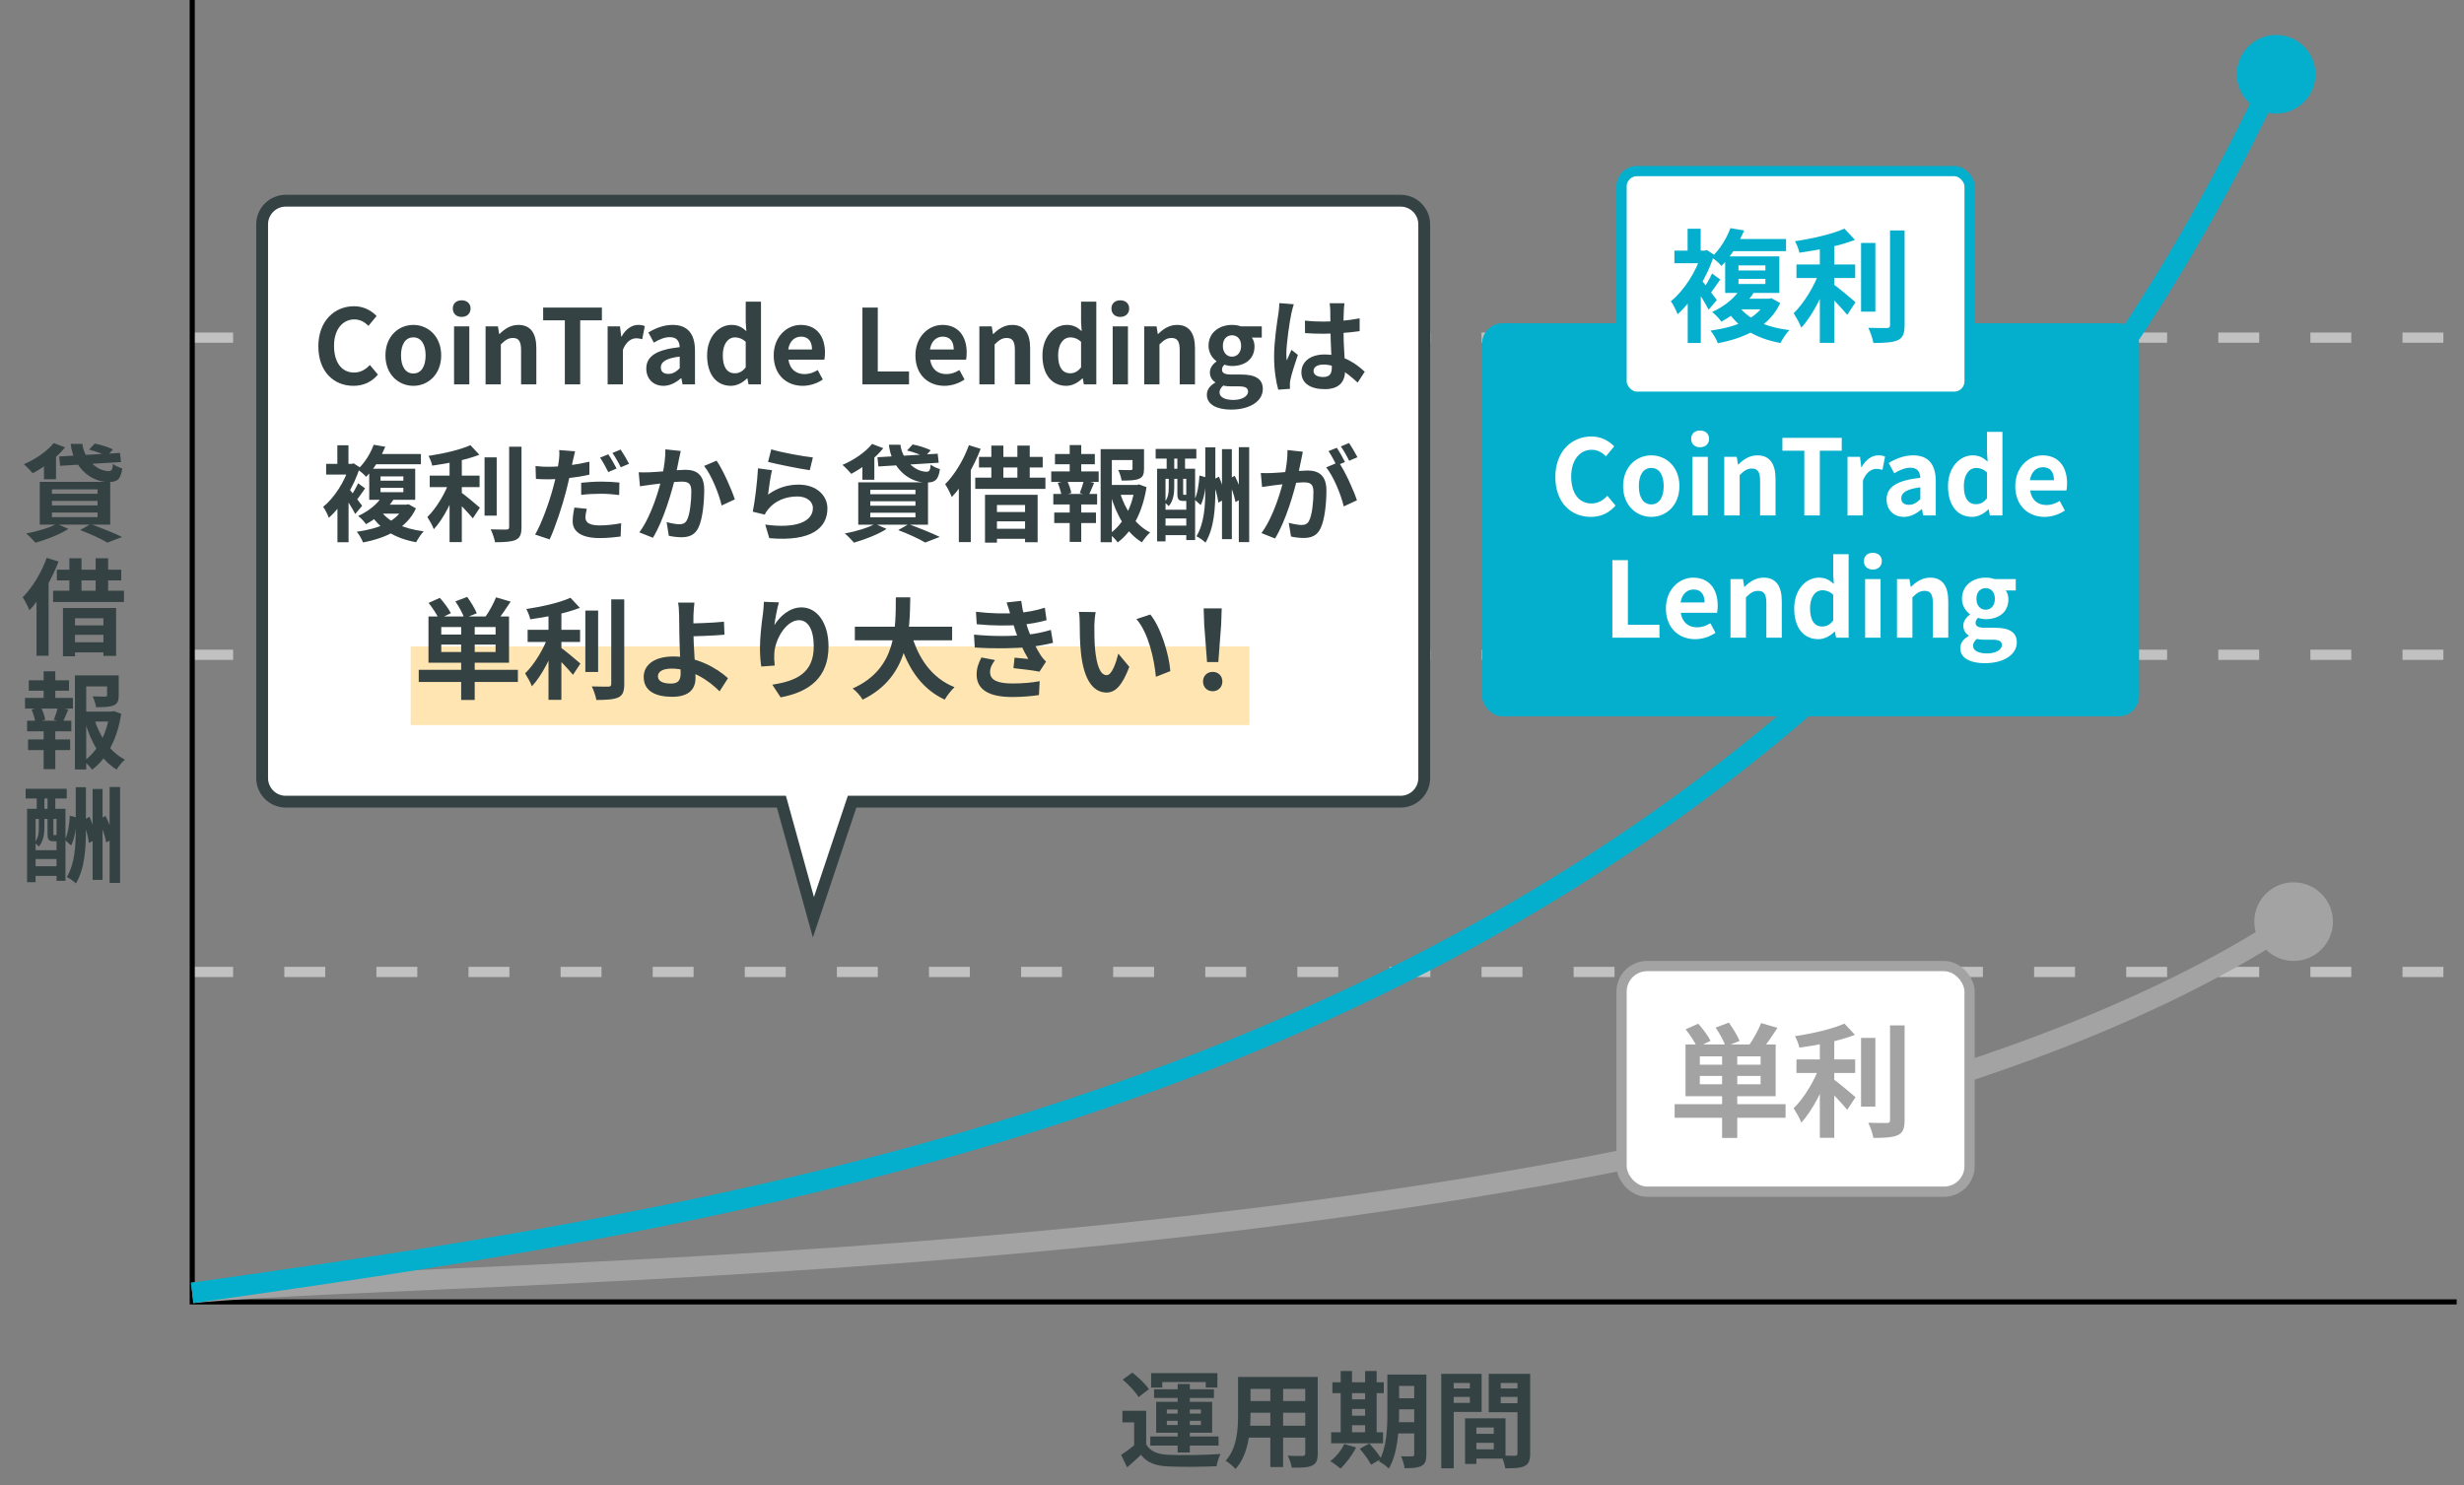 <svg width="282" height="170" viewBox="0 0 282 170" fill="none" xmlns="http://www.w3.org/2000/svg">
<rect x="0" y="0" width="282" height="170" fill="#808080" stroke="none"/>
<line x1="22" y1="111.258" x2="281.328" y2="111.258" stroke="#C1C1C1" stroke-width="1.171" stroke-dasharray="4.68 5.86"/>
<line x1="22" y1="74.954" x2="281.328" y2="74.954" stroke="#C1C1C1" stroke-width="1.171" stroke-dasharray="4.68 5.86"/>
<line x1="22" y1="38.649" x2="281.328" y2="38.649" stroke="#C1C1C1" stroke-width="1.171" stroke-dasharray="4.68 5.86"/>
<path d="M22 0V149.029H281.161" stroke="black" stroke-width="0.586"/>
<path d="M22 148C53.426 144.895 201.56 146.414 263 105" stroke="#A3A3A3" stroke-width="2.342"/>
<path d="M22 148C99.017 137.113 210.421 120.342 262 5" stroke="#04AFCD" stroke-width="2.342"/>
<circle cx="260.5" cy="8.5" r="4.5" fill="#04AFCD"/>
<circle cx="262.5" cy="105.5" r="4.5" fill="#A3A3A3"/>
<rect x="169.617" y="37" width="75.2" height="45" rx="2.342" fill="#04AFCD"/>
<rect x="185.586" y="19.586" width="39.829" height="25.829" rx="1.757" fill="white" stroke="#04AFCD" stroke-width="1.171"/>
<path d="M198.924 34.192H202.634V35.41H198.056L198.924 34.192ZM202.116 34.192H202.452L202.746 34.136L203.74 34.696C202.508 37.384 199.736 38.7 196.6 39.288C196.46 38.882 196.054 38.168 195.76 37.846C198.728 37.44 201.206 36.446 202.116 34.43V34.192ZM198.924 34.934C199.96 36.488 202.074 37.454 204.79 37.79C204.44 38.14 203.992 38.826 203.768 39.26C200.898 38.742 198.812 37.454 197.552 35.354L198.924 34.934ZM198.966 31.924V32.512H202.046V31.924H198.966ZM198.966 30.384V30.958H202.046V30.384H198.966ZM197.44 29.348H203.642V33.534H197.44V29.348ZM197.916 27.36H204.412V28.746H197.916V27.36ZM198.042 26.114L199.61 26.38C199.008 27.78 198.238 29.222 197.02 30.44C196.754 30.118 196.222 29.656 195.858 29.46C196.922 28.48 197.65 27.178 198.042 26.114ZM199.162 33.114L200.772 33.422C199.918 34.738 198.742 35.886 197.006 36.824C196.782 36.474 196.278 35.956 195.942 35.718C197.51 35.004 198.574 34.024 199.162 33.114ZM193.156 33.492L194.654 31.7V39.26H193.156V33.492ZM191.63 28.69H195.354V30.132H191.63V28.69ZM193.142 26.184H194.64V29.474H193.142V26.184ZM194.472 31.756C194.85 32.176 196.194 33.926 196.488 34.346L195.55 35.452C195.158 34.64 194.15 33.1 193.674 32.428L194.472 31.756ZM194.766 28.69H195.074L195.34 28.62L196.18 29.166C195.34 31.854 193.646 34.514 191.994 35.97C191.854 35.564 191.462 34.78 191.224 34.486C192.708 33.31 194.164 31.042 194.766 28.984V28.69ZM195.942 31.308L196.88 31.994C196.46 32.596 196.026 33.24 195.676 33.674L194.934 33.086C195.256 32.624 195.704 31.84 195.942 31.308ZM205.602 30.272H212.322V31.826H205.602V30.272ZM212.994 27.808H214.632V35.676H212.994V27.808ZM208.276 27.5H209.928V39.246H208.276V27.5ZM216.312 26.38H217.978V37.202C217.978 38.196 217.782 38.658 217.208 38.938C216.62 39.204 215.696 39.26 214.408 39.26C214.324 38.77 214.058 38 213.82 37.524C214.744 37.552 215.64 37.552 215.934 37.552C216.2 37.552 216.312 37.468 216.312 37.202V26.38ZM211.09 26.17L212.294 27.458C210.516 28.158 208.052 28.634 205.938 28.928C205.868 28.55 205.63 27.962 205.434 27.612C207.478 27.304 209.732 26.786 211.09 26.17ZM208.262 31.014L209.396 31.504C208.696 33.604 207.464 36.11 206.148 37.51C205.98 37.006 205.56 36.306 205.28 35.858C206.484 34.696 207.702 32.652 208.262 31.014ZM209.676 32.428C210.222 32.778 211.958 34.234 212.364 34.598L211.412 36.04C210.796 35.284 209.494 33.926 208.808 33.296L209.676 32.428Z" fill="#04AFCD"/>
<path d="M182.063 59.168C179.819 59.168 178.007 57.56 178.007 54.596C178.007 51.668 179.879 49.964 182.135 49.964C183.263 49.964 184.163 50.492 184.739 51.092L183.803 52.232C183.347 51.788 182.843 51.488 182.159 51.488C180.827 51.488 179.819 52.64 179.819 54.536C179.819 56.48 180.719 57.632 182.135 57.632C182.891 57.632 183.491 57.272 183.959 56.756L184.895 57.872C184.163 58.724 183.215 59.168 182.063 59.168ZM188.99 59.168C187.298 59.168 185.762 57.872 185.762 55.652C185.762 53.42 187.298 52.124 188.99 52.124C190.67 52.124 192.206 53.42 192.206 55.652C192.206 57.872 190.67 59.168 188.99 59.168ZM188.99 57.74C189.902 57.74 190.406 56.912 190.406 55.652C190.406 54.38 189.902 53.564 188.99 53.564C188.066 53.564 187.562 54.38 187.562 55.652C187.562 56.912 188.066 57.74 188.99 57.74ZM193.693 59V52.292H195.457V59H193.693ZM194.569 51.2C193.957 51.2 193.549 50.816 193.549 50.228C193.549 49.652 193.957 49.28 194.569 49.28C195.181 49.28 195.601 49.652 195.601 50.228C195.601 50.816 195.181 51.2 194.569 51.2ZM197.338 59V52.292H198.766L198.91 53.18H198.946C199.522 52.604 200.218 52.124 201.13 52.124C202.57 52.124 203.206 53.132 203.206 54.812V59H201.442V55.04C201.442 53.984 201.142 53.636 200.494 53.636C199.942 53.636 199.594 53.9 199.102 54.38V59H197.338ZM206.5 59V51.596H203.992V50.12H210.784V51.596H208.276V59H206.5ZM211.447 59V52.292H212.875L213.019 53.48H213.055C213.535 52.592 214.267 52.124 214.963 52.124C215.323 52.124 215.539 52.172 215.743 52.268L215.443 53.78C215.203 53.72 215.023 53.672 214.735 53.672C214.219 53.672 213.583 54.032 213.211 55.004V59H211.447ZM217.896 59.168C216.696 59.168 215.916 58.328 215.916 57.176C215.916 55.748 217.08 54.992 219.78 54.692C219.744 54.032 219.468 53.54 218.64 53.54C218.016 53.54 217.404 53.804 216.792 54.176L216.156 53C216.948 52.52 217.896 52.124 218.964 52.124C220.668 52.124 221.544 53.132 221.544 55.088V59H220.104L219.972 58.292H219.924C219.336 58.796 218.664 59.168 217.896 59.168ZM218.472 57.788C218.976 57.788 219.348 57.56 219.78 57.14V55.784C218.136 55.988 217.596 56.432 217.596 57.044C217.596 57.56 217.956 57.788 218.472 57.788ZM225.706 59.168C224.026 59.168 222.946 57.86 222.946 55.652C222.946 53.456 224.326 52.124 225.766 52.124C226.522 52.124 226.99 52.4 227.482 52.844L227.41 51.788V49.436H229.174V59H227.734L227.602 58.304H227.566C227.074 58.796 226.402 59.168 225.706 59.168ZM226.15 57.716C226.63 57.716 227.026 57.524 227.41 57.032V54.08C227.014 53.708 226.582 53.564 226.162 53.564C225.406 53.564 224.758 54.284 224.758 55.628C224.758 57.032 225.274 57.716 226.15 57.716ZM233.992 59.168C232.108 59.168 230.644 57.872 230.644 55.652C230.644 53.468 232.18 52.124 233.764 52.124C235.624 52.124 236.572 53.468 236.572 55.328C236.572 55.664 236.536 55.976 236.5 56.144H232.348C232.504 57.248 233.224 57.812 234.22 57.812C234.76 57.812 235.24 57.644 235.732 57.344L236.32 58.436C235.66 58.892 234.82 59.168 233.992 59.168ZM232.324 54.968H235.072C235.072 54.056 234.664 53.48 233.8 53.48C233.092 53.48 232.468 53.984 232.324 54.968ZM184.533 73V64.12H186.309V71.512H189.921V73H184.533ZM194.008 73.168C192.124 73.168 190.66 71.872 190.66 69.652C190.66 67.468 192.196 66.124 193.78 66.124C195.64 66.124 196.588 67.468 196.588 69.328C196.588 69.664 196.552 69.976 196.516 70.144H192.364C192.52 71.248 193.24 71.812 194.236 71.812C194.776 71.812 195.256 71.644 195.748 71.344L196.336 72.436C195.676 72.892 194.836 73.168 194.008 73.168ZM192.34 68.968H195.088C195.088 68.056 194.68 67.48 193.816 67.48C193.108 67.48 192.484 67.984 192.34 68.968ZM198.053 73V66.292H199.481L199.625 67.18H199.661C200.237 66.604 200.933 66.124 201.845 66.124C203.285 66.124 203.921 67.132 203.921 68.812V73H202.157V69.04C202.157 67.984 201.857 67.636 201.209 67.636C200.657 67.636 200.309 67.9 199.817 68.38V73H198.053ZM208.104 73.168C206.424 73.168 205.344 71.86 205.344 69.652C205.344 67.456 206.724 66.124 208.164 66.124C208.92 66.124 209.388 66.4 209.88 66.844L209.808 65.788V63.436H211.572V73H210.132L210 72.304H209.964C209.472 72.796 208.8 73.168 208.104 73.168ZM208.548 71.716C209.028 71.716 209.424 71.524 209.808 71.032V68.08C209.412 67.708 208.98 67.564 208.56 67.564C207.804 67.564 207.156 68.284 207.156 69.628C207.156 71.032 207.672 71.716 208.548 71.716ZM213.463 73V66.292H215.227V73H213.463ZM214.339 65.2C213.727 65.2 213.319 64.816 213.319 64.228C213.319 63.652 213.727 63.28 214.339 63.28C214.951 63.28 215.371 63.652 215.371 64.228C215.371 64.816 214.951 65.2 214.339 65.2ZM217.107 73V66.292H218.535L218.679 67.18H218.715C219.291 66.604 219.987 66.124 220.899 66.124C222.339 66.124 222.975 67.132 222.975 68.812V73H221.211V69.04C221.211 67.984 220.911 67.636 220.263 67.636C219.711 67.636 219.363 67.9 218.871 68.38V73H217.107ZM227.147 75.916C225.575 75.916 224.351 75.376 224.351 74.2C224.351 73.636 224.687 73.144 225.311 72.808V72.748C224.963 72.52 224.699 72.16 224.699 71.608C224.699 71.104 225.035 70.648 225.455 70.36V70.312C224.987 69.976 224.543 69.34 224.543 68.548C224.543 66.964 225.839 66.124 227.255 66.124C227.639 66.124 227.999 66.184 228.275 66.292H230.699V67.588H229.547C229.727 67.816 229.859 68.188 229.859 68.596C229.859 70.12 228.707 70.876 227.255 70.876C226.991 70.876 226.691 70.828 226.391 70.72C226.211 70.888 226.103 71.032 226.103 71.308C226.103 71.656 226.379 71.86 227.159 71.86H228.311C229.931 71.86 230.819 72.352 230.819 73.54C230.819 74.896 229.391 75.916 227.147 75.916ZM227.255 69.796C227.843 69.796 228.311 69.34 228.311 68.548C228.311 67.756 227.855 67.324 227.255 67.324C226.667 67.324 226.199 67.756 226.199 68.548C226.199 69.34 226.667 69.796 227.255 69.796ZM227.423 74.8C228.431 74.8 229.115 74.356 229.115 73.84C229.115 73.36 228.719 73.228 227.999 73.228H227.183C226.775 73.228 226.499 73.204 226.259 73.132C225.947 73.384 225.815 73.648 225.815 73.924C225.815 74.488 226.439 74.8 227.423 74.8Z" fill="white"/>
<path fill-rule="evenodd" clip-rule="evenodd" d="M32.706 22.975C31.212 22.975 30 24.186 30 25.681V89.063C30 90.558 31.212 91.769 32.706 91.769H89.431L93.094 105.003L97.52 91.769H160.294C161.788 91.769 163 90.558 163 89.063V25.681C163 24.186 161.788 22.975 160.294 22.975H32.706Z" fill="white"/>
<path d="M89.431 91.769L90.084 91.589L89.946 91.093H89.431V91.769ZM93.094 105.003L92.442 105.184L93.033 107.319L93.736 105.218L93.094 105.003ZM97.52 91.769V91.093H97.032L96.878 91.555L97.52 91.769ZM30.677 25.681C30.677 24.56 31.585 23.651 32.706 23.651V22.298C30.838 22.298 29.323 23.812 29.323 25.681H30.677ZM30.677 89.063V25.681H29.323V89.063H30.677ZM32.706 91.093C31.585 91.093 30.677 90.184 30.677 89.063H29.323C29.323 90.931 30.838 92.445 32.706 92.445V91.093ZM89.431 91.093H32.706V92.445H89.431V91.093ZM93.746 104.823L90.084 91.589L88.779 91.95L92.442 105.184L93.746 104.823ZM96.878 91.555L92.452 104.789L93.736 105.218L98.161 91.984L96.878 91.555ZM160.294 91.093H97.52V92.445H160.294V91.093ZM162.323 89.063C162.323 90.184 161.415 91.093 160.294 91.093V92.445C162.162 92.445 163.677 90.931 163.677 89.063H162.323ZM162.323 25.681V89.063H163.677V25.681H162.323ZM160.294 23.651C161.415 23.651 162.323 24.56 162.323 25.681H163.677C163.677 23.812 162.162 22.298 160.294 22.298V23.651ZM32.706 23.651H160.294V22.298H32.706V23.651Z" fill="#344244"/>
<rect x="47" y="74" width="96" height="9" fill="#FFE5B2"/>
<path d="M40.451 44.166C38.229 44.166 36.435 42.574 36.435 39.64C36.435 36.741 38.289 35.054 40.522 35.054C41.639 35.054 42.53 35.577 43.1 36.171L42.173 37.299C41.722 36.86 41.223 36.563 40.546 36.563C39.227 36.563 38.229 37.703 38.229 39.581C38.229 41.505 39.12 42.646 40.522 42.646C41.271 42.646 41.865 42.289 42.328 41.778L43.255 42.883C42.53 43.727 41.591 44.166 40.451 44.166ZM47.309 44.166C45.634 44.166 44.113 42.883 44.113 40.685C44.113 38.476 45.634 37.193 47.309 37.193C48.972 37.193 50.493 38.476 50.493 40.685C50.493 42.883 48.972 44.166 47.309 44.166ZM47.309 42.753C48.212 42.753 48.711 41.933 48.711 40.685C48.711 39.426 48.212 38.618 47.309 38.618C46.394 38.618 45.895 39.426 45.895 40.685C45.895 41.933 46.394 42.753 47.309 42.753ZM51.966 44V37.359H53.712V44H51.966ZM52.833 36.278C52.227 36.278 51.823 35.898 51.823 35.315C51.823 34.745 52.227 34.377 52.833 34.377C53.439 34.377 53.855 34.745 53.855 35.315C53.855 35.898 53.439 36.278 52.833 36.278ZM55.574 44V37.359H56.988L57.13 38.238H57.166C57.736 37.668 58.425 37.193 59.328 37.193C60.754 37.193 61.383 38.19 61.383 39.854V44H59.637V40.079C59.637 39.034 59.34 38.689 58.699 38.689C58.152 38.689 57.807 38.951 57.32 39.426V44H55.574ZM64.645 44V36.67H62.162V35.208H68.886V36.67H66.403V44H64.645ZM69.543 44V37.359H70.957L71.099 38.535H71.135C71.61 37.656 72.335 37.193 73.024 37.193C73.38 37.193 73.594 37.24 73.796 37.335L73.499 38.832C73.261 38.773 73.083 38.725 72.798 38.725C72.287 38.725 71.657 39.081 71.289 40.044V44H69.543ZM75.927 44.166C74.739 44.166 73.967 43.335 73.967 42.194C73.967 40.78 75.119 40.032 77.793 39.735C77.757 39.081 77.484 38.594 76.664 38.594C76.046 38.594 75.44 38.856 74.834 39.224L74.205 38.06C74.989 37.584 75.927 37.193 76.985 37.193C78.672 37.193 79.539 38.19 79.539 40.127V44H78.113L77.983 43.299H77.935C77.353 43.798 76.688 44.166 75.927 44.166ZM76.498 42.8C76.996 42.8 77.365 42.574 77.793 42.158V40.816C76.165 41.018 75.63 41.458 75.63 42.063C75.63 42.574 75.987 42.8 76.498 42.8ZM83.659 44.166C81.996 44.166 80.927 42.871 80.927 40.685C80.927 38.511 82.293 37.193 83.719 37.193C84.467 37.193 84.93 37.466 85.418 37.905L85.346 36.86V34.531H87.093V44H85.667L85.536 43.311H85.501C85.014 43.798 84.348 44.166 83.659 44.166ZM84.099 42.729C84.574 42.729 84.966 42.539 85.346 42.052V39.129C84.954 38.761 84.527 38.618 84.111 38.618C83.362 38.618 82.721 39.331 82.721 40.662C82.721 42.052 83.232 42.729 84.099 42.729ZM91.863 44.166C89.998 44.166 88.549 42.883 88.549 40.685C88.549 38.523 90.07 37.193 91.638 37.193C93.479 37.193 94.418 38.523 94.418 40.365C94.418 40.697 94.382 41.006 94.347 41.172H90.236C90.39 42.266 91.103 42.824 92.089 42.824C92.624 42.824 93.099 42.657 93.586 42.361L94.168 43.442C93.515 43.893 92.683 44.166 91.863 44.166ZM90.212 40.008H92.933C92.933 39.105 92.529 38.535 91.673 38.535C90.972 38.535 90.355 39.034 90.212 40.008ZM98.702 44V35.208H100.46V42.527H104.036V44H98.702ZM108.083 44.166C106.218 44.166 104.768 42.883 104.768 40.685C104.768 38.523 106.289 37.193 107.857 37.193C109.699 37.193 110.637 38.523 110.637 40.365C110.637 40.697 110.602 41.006 110.566 41.172H106.455C106.61 42.266 107.323 42.824 108.309 42.824C108.843 42.824 109.319 42.657 109.806 42.361L110.388 43.442C109.734 43.893 108.903 44.166 108.083 44.166ZM106.432 40.008H109.152C109.152 39.105 108.748 38.535 107.893 38.535C107.192 38.535 106.574 39.034 106.432 40.008ZM112.087 44V37.359H113.501L113.644 38.238H113.679C114.25 37.668 114.939 37.193 115.842 37.193C117.267 37.193 117.897 38.19 117.897 39.854V44H116.151V40.079C116.151 39.034 115.854 38.689 115.212 38.689C114.666 38.689 114.321 38.951 113.834 39.426V44H112.087ZM122.039 44.166C120.376 44.166 119.306 42.871 119.306 40.685C119.306 38.511 120.673 37.193 122.098 37.193C122.847 37.193 123.31 37.466 123.797 37.905L123.726 36.86V34.531H125.472V44H124.047L123.916 43.311H123.88C123.393 43.798 122.728 44.166 122.039 44.166ZM122.478 42.729C122.954 42.729 123.346 42.539 123.726 42.052V39.129C123.334 38.761 122.906 38.618 122.49 38.618C121.742 38.618 121.1 39.331 121.1 40.662C121.1 42.052 121.611 42.729 122.478 42.729ZM127.344 44V37.359H129.091V44H127.344ZM128.211 36.278C127.605 36.278 127.202 35.898 127.202 35.315C127.202 34.745 127.605 34.377 128.211 34.377C128.817 34.377 129.233 34.745 129.233 35.315C129.233 35.898 128.817 36.278 128.211 36.278ZM130.952 44V37.359H132.366L132.509 38.238H132.544C133.115 37.668 133.804 37.193 134.707 37.193C136.132 37.193 136.762 38.19 136.762 39.854V44H135.015V40.079C135.015 39.034 134.718 38.689 134.077 38.689C133.53 38.689 133.186 38.951 132.699 39.426V44H130.952ZM140.892 46.887C139.335 46.887 138.124 46.352 138.124 45.188C138.124 44.63 138.456 44.143 139.074 43.81V43.751C138.73 43.525 138.468 43.168 138.468 42.622C138.468 42.123 138.801 41.671 139.217 41.386V41.339C138.753 41.006 138.314 40.377 138.314 39.592C138.314 38.024 139.597 37.193 140.999 37.193C141.379 37.193 141.735 37.252 142.009 37.359H144.408V38.642H143.268C143.446 38.868 143.577 39.236 143.577 39.64C143.577 41.149 142.436 41.897 140.999 41.897C140.737 41.897 140.44 41.85 140.143 41.743C139.965 41.909 139.858 42.052 139.858 42.325C139.858 42.669 140.131 42.871 140.904 42.871H142.044C143.648 42.871 144.527 43.358 144.527 44.535C144.527 45.877 143.113 46.887 140.892 46.887ZM140.999 40.828C141.581 40.828 142.044 40.377 142.044 39.592C142.044 38.808 141.593 38.38 140.999 38.38C140.417 38.38 139.953 38.808 139.953 39.592C139.953 40.377 140.417 40.828 140.999 40.828ZM141.165 45.782C142.163 45.782 142.84 45.343 142.84 44.832C142.84 44.356 142.448 44.226 141.735 44.226H140.927C140.524 44.226 140.25 44.202 140.013 44.131C139.704 44.38 139.573 44.642 139.573 44.915C139.573 45.473 140.191 45.782 141.165 45.782ZM149.347 36.705C150.036 36.777 150.713 36.812 151.438 36.812C152.887 36.812 154.372 36.694 155.608 36.432V37.905C154.36 38.095 152.864 38.19 151.438 38.202C150.737 38.202 150.06 38.179 149.359 38.131L149.347 36.705ZM153.873 34.709C153.838 34.935 153.814 35.22 153.802 35.47C153.778 35.862 153.755 36.682 153.755 37.537C153.755 39.723 153.945 41.267 153.945 42.396C153.945 43.644 153.327 44.547 151.616 44.547C149.965 44.547 148.943 43.869 148.943 42.622C148.943 41.41 149.965 40.578 151.592 40.578C153.826 40.578 155.263 41.695 156.19 42.551L155.382 43.798C154.016 42.527 152.816 41.731 151.474 41.731C150.796 41.731 150.333 42.004 150.333 42.456C150.333 42.943 150.808 43.157 151.45 43.157C152.174 43.157 152.424 42.776 152.424 42.075C152.424 41.256 152.27 39.26 152.27 37.549C152.27 36.646 152.258 35.85 152.246 35.494C152.246 35.303 152.21 34.935 152.174 34.709H153.873ZM148.076 34.828C147.981 35.066 147.838 35.684 147.791 35.898C147.612 36.694 147.22 39.307 147.22 40.495C147.22 40.721 147.232 41.03 147.268 41.267C147.434 40.852 147.636 40.448 147.802 40.044L148.539 40.626C148.206 41.612 147.814 42.812 147.684 43.465C147.648 43.632 147.612 43.893 147.624 44.012C147.624 44.143 147.624 44.344 147.636 44.511L146.294 44.606C146.056 43.786 145.818 42.42 145.818 40.816C145.818 39.022 146.175 36.777 146.317 35.862C146.365 35.529 146.412 35.066 146.424 34.698L148.076 34.828ZM43.516 57.769H46.664V58.802H42.779L43.516 57.769ZM46.225 57.769H46.51L46.759 57.721L47.603 58.196C46.557 60.477 44.205 61.594 41.544 62.093C41.425 61.748 41.08 61.143 40.831 60.869C43.349 60.525 45.452 59.681 46.225 57.971V57.769ZM43.516 58.398C44.395 59.717 46.189 60.537 48.494 60.822C48.197 61.119 47.817 61.701 47.627 62.069C45.191 61.63 43.421 60.537 42.352 58.755L43.516 58.398ZM43.551 55.844V56.343H46.165V55.844H43.551ZM43.551 54.537V55.024H46.165V54.537H43.551ZM42.257 53.658H47.52V57.21H42.257V53.658ZM42.66 51.971H48.173V53.147H42.66V51.971ZM42.767 50.913L44.098 51.139C43.587 52.327 42.934 53.551 41.9 54.584C41.674 54.311 41.223 53.919 40.914 53.753C41.817 52.921 42.435 51.816 42.767 50.913ZM43.718 56.854L45.084 57.115C44.359 58.232 43.361 59.206 41.888 60.002C41.698 59.705 41.27 59.266 40.985 59.063C42.316 58.458 43.219 57.626 43.718 56.854ZM38.621 57.175L39.892 55.654V62.069H38.621V57.175ZM37.326 53.099H40.486V54.323H37.326V53.099ZM38.609 50.973H39.88V53.765H38.609V50.973ZM39.738 55.701C40.059 56.058 41.199 57.543 41.449 57.899L40.653 58.838C40.32 58.149 39.465 56.842 39.061 56.272L39.738 55.701ZM39.987 53.099H40.249L40.474 53.04L41.187 53.503C40.474 55.785 39.037 58.042 37.635 59.277C37.516 58.933 37.184 58.267 36.982 58.018C38.241 57.02 39.477 55.095 39.987 53.349V53.099ZM40.985 55.321L41.781 55.903C41.425 56.414 41.057 56.961 40.76 57.329L40.13 56.83C40.403 56.438 40.783 55.773 40.985 55.321ZM49.183 54.442H54.886V55.761H49.183V54.442ZM55.456 52.351H56.846V59.028H55.456V52.351ZM51.452 52.09H52.854V62.057H51.452V52.09ZM58.271 51.139H59.685V60.323C59.685 61.166 59.519 61.558 59.032 61.796C58.533 62.022 57.749 62.069 56.656 62.069C56.584 61.653 56.359 61 56.157 60.596C56.941 60.62 57.701 60.62 57.951 60.62C58.176 60.62 58.271 60.548 58.271 60.323V51.139ZM53.84 50.961L54.862 52.054C53.353 52.648 51.262 53.052 49.468 53.301C49.409 52.981 49.207 52.482 49.04 52.185C50.775 51.923 52.688 51.484 53.84 50.961ZM51.44 55.072L52.403 55.487C51.808 57.27 50.763 59.396 49.646 60.584C49.504 60.157 49.147 59.562 48.91 59.182C49.931 58.196 50.965 56.462 51.44 55.072ZM52.64 56.272C53.103 56.569 54.577 57.804 54.921 58.113L54.113 59.337C53.59 58.695 52.486 57.543 51.904 57.008L52.64 56.272ZM65.816 51.662C65.732 51.983 65.614 52.517 65.554 52.779C65.388 53.587 65.103 55.048 64.782 56.248C64.354 57.911 63.558 60.347 62.905 61.748L61.242 61.19C61.954 60.002 62.857 57.507 63.297 55.844C63.606 54.727 63.879 53.432 63.962 52.719C64.022 52.28 64.033 51.793 63.998 51.519L65.816 51.662ZM62.786 53.432C64.235 53.432 65.911 53.218 67.455 52.85V54.335C65.982 54.68 64.117 54.87 62.774 54.87C62.192 54.87 61.752 54.846 61.337 54.822L61.289 53.349C61.907 53.42 62.299 53.432 62.786 53.432ZM66.516 55.262C67.182 55.19 68.025 55.131 68.809 55.131C69.487 55.131 70.199 55.167 70.888 55.238L70.865 56.664C70.259 56.592 69.534 56.521 68.821 56.521C67.99 56.521 67.265 56.557 66.516 56.652V55.262ZM67.158 58.244C67.075 58.576 67.004 58.968 67.004 59.23C67.004 59.753 67.348 60.145 68.631 60.145C69.415 60.145 70.247 60.05 71.09 59.895L71.031 61.416C70.366 61.499 69.57 61.594 68.619 61.594C66.612 61.594 65.542 60.893 65.542 59.693C65.542 59.147 65.637 58.576 65.744 58.101L67.158 58.244ZM69.617 52.007C69.926 52.434 70.342 53.194 70.568 53.634L69.617 54.038C69.368 53.551 68.999 52.85 68.679 52.387L69.617 52.007ZM71.031 51.46C71.34 51.911 71.779 52.66 71.993 53.088L71.043 53.492C70.805 52.993 70.413 52.303 70.093 51.852L71.031 51.46ZM77.91 51.626C77.838 51.935 77.767 52.315 77.696 52.612C77.589 53.147 77.435 53.884 77.316 54.489C76.924 56.165 75.961 59.551 74.726 61.558L73.169 60.941C74.583 59.04 75.474 55.903 75.807 54.406C76.033 53.337 76.163 52.327 76.151 51.436L77.91 51.626ZM82.009 52.731C82.733 53.765 83.731 56.022 84.1 57.163L82.591 57.864C82.282 56.533 81.438 54.395 80.583 53.337L82.009 52.731ZM73.098 54.062C73.526 54.086 73.93 54.074 74.369 54.062C75.32 54.038 77.565 53.777 78.456 53.777C79.704 53.777 80.595 54.335 80.595 56.058C80.595 57.46 80.428 59.384 79.93 60.406C79.526 61.238 78.872 61.499 77.981 61.499C77.518 61.499 76.959 61.428 76.544 61.333L76.294 59.764C76.757 59.895 77.435 60.014 77.743 60.014C78.147 60.014 78.445 59.895 78.635 59.503C78.967 58.838 79.122 57.388 79.122 56.224C79.122 55.274 78.706 55.131 77.969 55.131C77.256 55.131 75.213 55.392 74.559 55.476C74.215 55.523 73.597 55.606 73.241 55.666L73.098 54.062ZM88.27 51.436C89.398 51.793 91.988 52.256 93.034 52.363L92.677 53.824C91.466 53.658 88.828 53.111 87.901 52.874L88.27 51.436ZM88.353 53.824C88.186 54.489 87.984 55.927 87.901 56.616C88.971 55.832 90.159 55.476 91.406 55.476C93.485 55.476 94.697 56.759 94.697 58.196C94.697 60.37 92.974 62.034 88.044 61.606L87.581 60.05C91.157 60.548 93.034 59.681 93.034 58.161C93.034 57.388 92.309 56.83 91.263 56.83C89.921 56.83 88.721 57.329 87.973 58.232C87.759 58.481 87.628 58.671 87.533 58.909L86.155 58.576C86.392 57.412 86.678 55.084 86.749 53.61L88.353 53.824ZM100.423 52.339L107.314 51.935L107.433 52.969L100.53 53.397L100.423 52.339ZM101.73 50.913H103.049C103.287 52.719 104.748 54.002 106.067 54.002C106.375 53.99 106.47 53.8 106.518 53.183C106.791 53.408 107.231 53.599 107.575 53.694C107.397 54.977 106.981 55.238 106.007 55.238C103.952 55.226 102.015 53.527 101.73 50.913ZM103.809 51.567L104.451 50.878C105.128 50.997 106.031 51.294 106.518 51.543L105.829 52.303C105.389 52.054 104.498 51.733 103.809 51.567ZM99.805 50.818L101.089 51.306C100.162 52.47 98.701 53.575 97.429 54.24C97.204 53.979 96.717 53.456 96.42 53.218C97.703 52.672 99.033 51.781 99.805 50.818ZM98.701 52.719L99.604 51.828L100.067 51.959V54.917H98.701V52.719ZM99.604 57.377V57.887H104.772V57.377H99.604ZM99.604 58.695V59.218H104.772V58.695H99.604ZM99.604 56.07V56.569H104.772V56.07H99.604ZM98.225 55.214H106.209V60.061H98.225V55.214ZM102.799 60.679L103.987 60.002C105.235 60.453 106.708 61.047 107.552 61.463L105.888 62.105C105.223 61.701 103.999 61.131 102.799 60.679ZM100.162 59.966L101.469 60.548C100.495 61.178 98.95 61.772 97.738 62.117C97.489 61.832 97.002 61.309 96.681 61.071C97.94 60.834 99.354 60.418 100.162 59.966ZM112.042 52.303H119.337V53.515H112.042V52.303ZM111.615 54.68H119.646V55.963H111.615V54.68ZM113.456 51.008H114.834V55.38H113.456V51.008ZM116.438 51.008H117.852V55.38H116.438V51.008ZM112.732 56.64H118.755V62.069H117.317V57.804H114.098V62.117H112.732V56.64ZM113.397 58.612H118.006V59.681H113.397V58.612ZM113.397 60.525H118.006V61.677H113.397V60.525ZM110.89 50.961L112.233 51.377C111.46 53.408 110.225 55.547 108.93 56.901C108.799 56.557 108.419 55.773 108.169 55.428C109.251 54.347 110.284 52.66 110.89 50.961ZM109.738 54.24L111.092 52.886L111.104 52.898V62.057H109.738V54.24ZM126.667 55.511H130.303V56.64H126.667V55.511ZM125.966 51.413H130.338V52.66H127.249V62.069H125.966V51.413ZM129.614 51.413H130.932V53.658C130.932 54.264 130.814 54.62 130.35 54.81C129.887 55 129.245 55.012 128.366 55.012C128.319 54.644 128.14 54.133 127.974 53.789C128.556 53.812 129.21 53.812 129.376 53.812C129.566 53.8 129.614 53.765 129.614 53.634V51.413ZM128.164 56.343C128.758 58.315 129.958 60.109 131.633 60.953C131.324 61.214 130.909 61.725 130.695 62.081C128.936 61.024 127.772 58.992 127.095 56.616L128.164 56.343ZM129.887 55.511H130.136L130.362 55.452L131.218 55.761C130.79 58.469 129.697 60.774 127.915 62.093C127.701 61.772 127.285 61.356 126.976 61.119C128.604 59.99 129.59 57.935 129.887 55.785V55.511ZM120.739 51.971H125.301V53.147H120.739V51.971ZM120.656 58.671H125.432V59.871H120.656V58.671ZM120.311 53.967H125.741V55.167H120.311V53.967ZM120.549 56.545H125.562V57.745H120.549V56.545ZM122.426 50.949H123.745V54.418H122.426V50.949ZM122.426 57.044H123.745V62.034H122.426V57.044ZM124.042 54.989L125.218 55.274C124.98 55.82 124.778 56.355 124.588 56.723L123.578 56.438C123.745 56.034 123.947 55.416 124.042 54.989ZM121.06 55.274L122.117 55.012C122.343 55.452 122.557 56.07 122.604 56.438L121.487 56.747C121.44 56.367 121.262 55.749 121.06 55.274ZM139.855 51.413H140.983V61.713H139.855V51.413ZM141.779 51.187H142.967V62.057H141.779V51.187ZM137.942 51.211H139.094V55.939C139.094 58.172 138.975 60.394 137.966 62.117C137.74 61.879 137.253 61.547 136.932 61.392C137.835 59.859 137.942 57.935 137.942 55.939V51.211ZM137.277 54.43L138.073 54.656C138.001 55.689 137.847 56.984 137.419 57.816L136.718 57.186C137.051 56.533 137.217 55.404 137.277 54.43ZM138.738 54.977L139.51 54.561C139.855 55.357 140.164 56.402 140.259 57.091L139.439 57.531C139.356 56.83 139.071 55.773 138.738 54.977ZM140.52 54.893L141.316 54.466C141.72 55.262 142.124 56.307 142.254 56.996L141.399 57.471C141.28 56.771 140.912 55.701 140.52 54.893ZM132.429 53.658H136.778V61.82H135.768V54.81H133.392V61.974H132.429V53.658ZM132.798 58.351H136.29V59.349H132.798V58.351ZM132.809 60.168H136.255V61.261H132.809V60.168ZM132.263 51.389H136.92V52.494H132.263V51.389ZM133.522 51.745H134.39V54.644H133.522V51.745ZM134.746 51.757H135.625V54.644H134.746V51.757ZM133.76 54.632H134.39V55.832C134.39 56.474 134.283 57.341 133.76 57.935C133.653 57.804 133.392 57.578 133.261 57.507C133.712 56.996 133.76 56.355 133.76 55.82V54.632ZM134.746 54.632H135.411V56.462C135.411 56.628 135.423 56.64 135.518 56.64C135.542 56.64 135.673 56.64 135.72 56.64C135.839 56.64 135.863 56.628 135.887 56.604C136.017 56.711 136.29 56.818 136.492 56.866C136.421 57.198 136.219 57.341 135.839 57.341C135.744 57.341 135.53 57.341 135.435 57.341C134.9 57.341 134.746 57.175 134.746 56.485V54.632ZM149.11 51.709C149.038 52.018 148.967 52.398 148.908 52.696C148.789 53.23 148.646 53.967 148.515 54.573C148.123 56.248 147.173 59.634 145.926 61.642L144.369 61.024C145.783 59.123 146.674 55.986 147.007 54.489C147.232 53.42 147.363 52.41 147.351 51.519L149.11 51.709ZM153.208 52.898C153.933 53.931 154.931 56.141 155.299 57.27L153.79 57.971C153.482 56.652 152.638 54.561 151.783 53.503L153.208 52.898ZM144.298 54.145C144.726 54.169 145.13 54.157 145.569 54.145C146.52 54.121 148.777 53.86 149.656 53.86C150.915 53.86 151.806 54.418 151.806 56.141C151.806 57.543 151.628 59.467 151.129 60.489C150.737 61.321 150.072 61.582 149.181 61.582C148.717 61.582 148.159 61.511 147.755 61.416L147.494 59.848C147.957 59.978 148.634 60.097 148.943 60.097C149.347 60.097 149.656 59.978 149.834 59.586C150.167 58.921 150.321 57.471 150.321 56.307C150.321 55.357 149.917 55.214 149.169 55.214C148.468 55.214 146.413 55.476 145.759 55.559C145.415 55.606 144.797 55.689 144.44 55.749L144.298 54.145ZM152.994 51.258C153.291 51.686 153.707 52.446 153.933 52.886L152.983 53.29C152.733 52.803 152.365 52.102 152.044 51.638L152.994 51.258ZM154.396 50.712C154.705 51.163 155.145 51.923 155.359 52.339L154.408 52.743C154.171 52.244 153.779 51.555 153.458 51.104L154.396 50.712ZM52.779 71.268H54.33V80.126H52.779V71.268ZM50.502 73.783V74.634H56.719V73.783H50.502ZM50.502 71.781V72.632H56.719V71.781H50.502ZM49.038 70.568H58.258V75.86H49.038V70.568ZM47.924 76.673H59.272V78.062H47.924V76.673ZM49.05 69.016L50.339 68.441C50.802 68.954 51.352 69.692 51.602 70.192L50.226 70.856C50.014 70.355 49.501 69.579 49.05 69.016ZM52.115 68.841L53.467 68.328C53.88 68.904 54.367 69.68 54.568 70.205L53.141 70.768C52.979 70.255 52.528 69.442 52.115 68.841ZM56.77 68.378L58.446 68.866C57.908 69.692 57.32 70.543 56.87 71.093L55.531 70.643C55.981 70.017 56.494 69.079 56.77 68.378ZM60.385 72.094H66.39V73.483H60.385V72.094ZM66.991 69.892H68.455V76.923H66.991V69.892ZM62.775 69.617H64.251V80.114H62.775V69.617ZM69.956 68.616H71.445V78.287C71.445 79.175 71.269 79.588 70.757 79.838C70.231 80.076 69.405 80.126 68.254 80.126C68.179 79.688 67.942 79 67.729 78.575C68.555 78.6 69.355 78.6 69.618 78.6C69.856 78.6 69.956 78.525 69.956 78.287V68.616ZM65.289 68.428L66.365 69.579C64.776 70.205 62.575 70.63 60.685 70.893C60.623 70.555 60.41 70.03 60.235 69.717C62.062 69.442 64.076 68.979 65.289 68.428ZM62.762 72.757L63.776 73.195C63.15 75.072 62.049 77.311 60.873 78.562C60.723 78.112 60.348 77.486 60.097 77.086C61.173 76.047 62.262 74.221 62.762 72.757ZM64.026 74.021C64.514 74.334 66.065 75.635 66.428 75.96L65.577 77.249C65.027 76.573 63.863 75.359 63.25 74.796L64.026 74.021ZM79.477 68.979C79.427 69.342 79.389 69.955 79.364 70.443C79.351 71.043 79.364 71.756 79.364 72.469C79.364 73.858 79.602 76.548 79.602 77.599C79.602 78.712 79.026 79.763 76.937 79.763C75.135 79.763 73.671 79.175 73.671 77.486C73.671 76.173 74.797 75.147 77.087 75.147C79.702 75.147 82.041 76.46 83.317 77.636L82.354 79.138C81.115 77.886 79.126 76.535 76.862 76.535C75.886 76.535 75.298 76.861 75.298 77.411C75.298 78.012 75.924 78.249 76.799 78.249C77.6 78.249 77.9 77.886 77.9 77.061C77.9 76.185 77.75 73.658 77.75 72.469C77.75 71.719 77.737 70.981 77.725 70.443C77.713 69.817 77.675 69.279 77.6 68.979H79.477ZM78.526 71.368C79.264 71.368 81.453 71.318 82.855 71.168L82.917 72.657C81.503 72.782 79.301 72.845 78.526 72.845V71.368ZM89.141 68.954C88.966 69.567 88.703 70.856 88.628 71.556C89.228 70.593 90.329 69.529 91.731 69.529C93.469 69.529 94.821 71.243 94.821 73.996C94.821 77.536 92.656 79.213 89.341 79.826L88.39 78.374C91.18 77.949 93.132 77.023 93.132 73.996C93.132 72.069 92.481 70.993 91.443 70.993C89.966 70.993 88.665 73.22 88.615 74.859C88.59 75.209 88.603 75.61 88.665 76.185L87.126 76.298C87.051 75.81 86.976 75.047 86.976 74.208C86.976 73.032 87.139 71.493 87.327 70.192C87.377 69.73 87.414 69.229 87.427 68.891L89.141 68.954ZM97.836 71.744H108.97V73.295H97.836V71.744ZM104.254 72.369C105.004 75.234 106.593 77.611 109.246 78.662C108.87 79 108.37 79.651 108.12 80.088C105.255 78.75 103.691 76.16 102.74 72.72L104.254 72.369ZM102.527 68.378H104.179C104.116 72.194 104.091 77.499 98.724 80.088C98.486 79.676 98.023 79.138 97.585 78.812C102.715 76.523 102.49 71.769 102.527 68.378ZM111.698 70.03C113.524 70.243 115.051 70.267 116.377 70.167C117.515 70.092 118.541 69.892 119.579 69.567L119.78 70.993C118.879 71.243 117.79 71.456 116.702 71.531C115.413 71.631 113.687 71.644 111.785 71.456L111.698 70.03ZM111.472 72.644C113.724 72.87 115.751 72.832 117.252 72.682C118.604 72.57 119.542 72.319 120.268 72.107L120.518 73.583C119.767 73.77 118.841 73.946 117.828 74.058C116.252 74.233 113.812 74.271 111.56 74.121L111.472 72.644ZM115.651 70.38C115.526 69.917 115.376 69.454 115.201 68.966L116.877 68.779C117.027 69.98 117.34 71.081 117.665 72.044C117.966 72.92 118.579 74.208 119.154 75.084C119.329 75.334 119.492 75.522 119.717 75.735L118.966 76.886C118.266 76.736 116.902 76.585 115.989 76.485L116.114 75.284C116.639 75.334 117.328 75.397 117.69 75.434C117.027 74.321 116.564 73.233 116.252 72.319C115.939 71.431 115.814 70.981 115.651 70.38ZM113.875 75.559C113.574 75.972 113.312 76.398 113.312 76.936C113.312 77.862 114.187 78.237 115.851 78.237C117.027 78.237 118.091 78.149 118.991 77.974L118.904 79.563C118.028 79.701 116.877 79.788 115.851 79.788C113.362 79.788 111.81 79.05 111.773 77.273C111.76 76.46 112.023 75.847 112.323 75.259L113.875 75.559ZM125.397 70.067C125.309 70.505 125.247 71.243 125.247 71.594C125.247 72.407 125.247 73.333 125.322 74.246C125.497 76.047 125.872 77.286 126.661 77.286C127.261 77.286 127.749 75.81 127.987 74.821L129.25 76.335C128.412 78.525 127.636 79.275 126.636 79.275C125.247 79.275 124.058 78.049 123.708 74.696C123.583 73.545 123.57 72.069 123.57 71.306C123.57 70.968 123.558 70.43 123.47 70.042L125.397 70.067ZM131.652 70.343C132.841 71.781 133.804 74.909 133.942 76.823L132.29 77.474C132.103 75.447 131.427 72.419 130.063 70.868L131.652 70.343ZM138.145 75.785L137.82 71.506L137.758 69.642H139.822L139.759 71.506L139.434 75.785H138.145ZM138.796 79.125C138.145 79.125 137.683 78.662 137.683 78.012C137.683 77.361 138.158 76.911 138.796 76.911C139.422 76.911 139.897 77.361 139.897 78.012C139.897 78.662 139.422 79.125 138.796 79.125Z" fill="#344244"/>
<rect x="185.586" y="110.586" width="39.829" height="25.829" rx="2.928" fill="white" stroke="#A3A3A3" stroke-width="1.171"/>
<path d="M197.09 120.348H198.826V130.26H197.09V120.348ZM194.542 123.162V124.114H201.5V123.162H194.542ZM194.542 120.922V121.874H201.5V120.922H194.542ZM192.904 119.564H203.222V125.486H192.904V119.564ZM191.658 126.396H204.356V127.95H191.658V126.396ZM192.918 117.828L194.36 117.184C194.878 117.758 195.494 118.584 195.774 119.144L194.234 119.886C193.996 119.326 193.422 118.458 192.918 117.828ZM196.348 117.632L197.86 117.058C198.322 117.702 198.868 118.57 199.092 119.158L197.496 119.788C197.314 119.214 196.81 118.304 196.348 117.632ZM201.556 117.114L203.432 117.66C202.83 118.584 202.172 119.536 201.668 120.152L200.17 119.648C200.674 118.948 201.248 117.898 201.556 117.114ZM205.602 121.272H212.322V122.826H205.602V121.272ZM212.994 118.808H214.632V126.676H212.994V118.808ZM208.276 118.5H209.928V130.246H208.276V118.5ZM216.312 117.38H217.978V128.202C217.978 129.196 217.782 129.658 217.208 129.938C216.62 130.204 215.696 130.26 214.408 130.26C214.324 129.77 214.058 129 213.82 128.524C214.744 128.552 215.64 128.552 215.934 128.552C216.2 128.552 216.312 128.468 216.312 128.202V117.38ZM211.09 117.17L212.294 118.458C210.516 119.158 208.052 119.634 205.938 119.928C205.868 119.55 205.63 118.962 205.434 118.612C207.478 118.304 209.732 117.786 211.09 117.17ZM208.262 122.014L209.396 122.504C208.696 124.604 207.464 127.11 206.148 128.51C205.98 128.006 205.56 127.306 205.28 126.858C206.484 125.696 207.702 123.652 208.262 122.014ZM209.676 123.428C210.222 123.778 211.958 125.234 212.364 125.598L211.412 127.04C210.796 126.284 209.494 124.926 208.808 124.296L209.676 123.428Z" fill="#A3A3A3"/>
<path d="M6.772 52.252L13.732 51.844L13.852 52.888L6.88 53.32L6.772 52.252ZM8.092 50.812H9.424C9.664 52.636 11.14 53.932 12.472 53.932C12.784 53.92 12.88 53.728 12.928 53.104C13.204 53.332 13.648 53.524 13.996 53.62C13.816 54.916 13.396 55.18 12.412 55.18C10.336 55.168 8.38 53.452 8.092 50.812ZM10.192 51.472L10.84 50.776C11.524 50.896 12.436 51.196 12.928 51.448L12.232 52.216C11.788 51.964 10.888 51.64 10.192 51.472ZM6.148 50.716L7.444 51.208C6.508 52.384 5.032 53.5 3.748 54.172C3.52 53.908 3.028 53.38 2.728 53.14C4.024 52.588 5.368 51.688 6.148 50.716ZM5.032 52.636L5.944 51.736L6.412 51.868V54.856H5.032V52.636ZM5.944 57.34V57.856H11.164V57.34H5.944ZM5.944 58.672V59.2H11.164V58.672H5.944ZM5.944 56.02V56.524H11.164V56.02H5.944ZM4.552 55.156H12.616V60.052H4.552V55.156ZM9.172 60.676L10.372 59.992C11.632 60.448 13.12 61.048 13.972 61.468L12.292 62.116C11.62 61.708 10.384 61.132 9.172 60.676ZM6.508 59.956L7.828 60.544C6.844 61.18 5.284 61.78 4.06 62.128C3.808 61.84 3.316 61.312 2.992 61.072C4.264 60.832 5.692 60.412 6.508 59.956ZM6.508 65.216H13.876V66.44H6.508V65.216ZM6.076 67.616H14.188V68.912H6.076V67.616ZM7.936 63.908H9.328V68.324H7.936V63.908ZM10.948 63.908H12.376V68.324H10.948V63.908ZM7.204 69.596H13.288V75.08H11.836V70.772H8.584V75.128H7.204V69.596ZM7.876 71.588H12.532V72.668H7.876V71.588ZM7.876 73.52H12.532V74.684H7.876V73.52ZM5.344 63.86L6.7 64.28C5.92 66.332 4.672 68.492 3.364 69.86C3.232 69.512 2.848 68.72 2.596 68.372C3.688 67.28 4.732 65.576 5.344 63.86ZM4.18 67.172L5.548 65.804L5.56 65.816V75.068H4.18V67.172ZM9.28 81.456H12.952V82.596H9.28V81.456ZM8.572 77.316H12.988V78.576H9.868V88.08H8.572V77.316ZM12.256 77.316H13.588V79.584C13.588 80.196 13.468 80.556 13 80.748C12.532 80.94 11.884 80.952 10.996 80.952C10.948 80.58 10.768 80.064 10.6 79.716C11.188 79.74 11.848 79.74 12.016 79.74C12.208 79.728 12.256 79.692 12.256 79.56V77.316ZM10.792 82.296C11.392 84.288 12.604 86.1 14.296 86.952C13.984 87.216 13.564 87.732 13.348 88.092C11.572 87.024 10.396 84.972 9.712 82.572L10.792 82.296ZM12.532 81.456H12.784L13.012 81.396L13.876 81.708C13.444 84.444 12.34 86.772 10.54 88.104C10.324 87.78 9.904 87.36 9.592 87.12C11.236 85.98 12.232 83.904 12.532 81.732V81.456ZM3.292 77.88H7.9V79.068H3.292V77.88ZM3.208 84.648H8.032V85.86H3.208V84.648ZM2.86 79.896H8.344V81.108H2.86V79.896ZM3.1 82.5H8.164V83.712H3.1V82.5ZM4.996 76.848H6.328V80.352H4.996V76.848ZM4.996 83.004H6.328V88.044H4.996V83.004ZM6.628 80.928L7.816 81.216C7.576 81.768 7.372 82.308 7.18 82.68L6.16 82.392C6.328 81.984 6.532 81.36 6.628 80.928ZM3.616 81.216L4.684 80.952C4.912 81.396 5.128 82.02 5.176 82.392L4.048 82.704C4 82.32 3.82 81.696 3.616 81.216ZM10.6 90.316H11.74V100.72H10.6V90.316ZM12.544 90.088H13.744V101.068H12.544V90.088ZM8.668 90.112H9.832V94.888C9.832 97.144 9.712 99.388 8.692 101.128C8.464 100.888 7.972 100.552 7.648 100.396C8.56 98.848 8.668 96.904 8.668 94.888V90.112ZM7.996 93.364L8.8 93.592C8.728 94.636 8.572 95.944 8.14 96.784L7.432 96.148C7.768 95.488 7.936 94.348 7.996 93.364ZM9.472 93.916L10.252 93.496C10.6 94.3 10.912 95.356 11.008 96.052L10.18 96.496C10.096 95.788 9.808 94.72 9.472 93.916ZM11.272 93.832L12.076 93.4C12.484 94.204 12.892 95.26 13.024 95.956L12.16 96.436C12.04 95.728 11.668 94.648 11.272 93.832ZM3.1 92.584H7.492V100.828H6.472V93.748H4.072V100.984H3.1V92.584ZM3.472 97.324H7V98.332H3.472V97.324ZM3.484 99.16H6.964V100.264H3.484V99.16ZM2.932 90.292H7.636V91.408H2.932V90.292ZM4.204 90.652H5.08V93.58H4.204V90.652ZM5.44 90.664H6.328V93.58H5.44V90.664ZM4.444 93.568H5.08V94.78C5.08 95.428 4.972 96.304 4.444 96.904C4.336 96.772 4.072 96.544 3.94 96.472C4.396 95.956 4.444 95.308 4.444 94.768V93.568ZM5.44 93.568H6.112V95.416C6.112 95.584 6.124 95.596 6.22 95.596C6.244 95.596 6.376 95.596 6.424 95.596C6.544 95.596 6.568 95.584 6.592 95.56C6.724 95.668 7 95.776 7.204 95.824C7.132 96.16 6.928 96.304 6.544 96.304C6.448 96.304 6.232 96.304 6.136 96.304C5.596 96.304 5.44 96.136 5.44 95.44V93.568Z" fill="#344244"/>
<path d="M131.18 161.492V165.908H129.8V162.824H128.456V161.492H131.18ZM131.18 165.344C131.636 166.136 132.488 166.484 133.724 166.532C135.164 166.604 138.008 166.568 139.676 166.436C139.52 166.76 139.292 167.42 139.232 167.84C137.732 167.912 135.176 167.936 133.712 167.864C132.272 167.804 131.3 167.456 130.58 166.532C130.1 167 129.596 167.456 128.996 167.972L128.312 166.544C128.816 166.22 129.404 165.788 129.932 165.344H131.18ZM128.492 157.928L129.596 157.124C130.28 157.652 131.12 158.456 131.492 159.02L130.304 159.932C129.98 159.344 129.176 158.516 128.492 157.928ZM134.78 158.42H136.172V166.268H134.78V158.42ZM133.544 162.644V163.124H137.444V162.644H133.544ZM133.544 161.348V161.816H137.444V161.348H133.544ZM132.32 160.472H138.728V164H132.32V160.472ZM131.744 157.184H139.328V158.84H137.996V158.204H133.016V158.84H131.744V157.184ZM132.08 159.032H138.932V160.028H132.08V159.032ZM131.648 164.432H139.46V165.476H131.648V164.432ZM142.52 157.616H149.888V158.984H142.52V157.616ZM142.52 160.376H149.912V161.72H142.52V160.376ZM142.496 163.208H149.96V164.564H142.496V163.208ZM141.692 157.616H143.12V161.936C143.12 163.844 142.88 166.544 141.404 168.152C141.176 167.876 140.588 167.396 140.276 167.216C141.584 165.764 141.692 163.616 141.692 161.924V157.616ZM149.384 157.616H150.812V166.388C150.812 167.156 150.644 167.54 150.164 167.768C149.66 167.996 148.94 168.02 147.848 168.008C147.788 167.624 147.572 167 147.38 166.628C148.064 166.676 148.856 166.664 149.072 166.664C149.3 166.652 149.384 166.58 149.384 166.376V157.616ZM145.388 158.156H146.852V167.936H145.388V158.156ZM159.368 157.352H162.476V158.648H159.368V157.352ZM159.368 160.064H162.476V161.324H159.368V160.064ZM159.368 162.8H162.488V164.084H159.368V162.8ZM161.852 157.352H163.244V166.496C163.244 167.192 163.112 167.588 162.68 167.804C162.26 168.032 161.648 168.068 160.748 168.068C160.712 167.684 160.52 167.06 160.34 166.7C160.856 166.724 161.444 166.724 161.612 166.712C161.792 166.712 161.852 166.652 161.852 166.472V157.352ZM158.78 157.352H160.124V161.756C160.124 163.652 159.968 166.4 158.948 168.104C158.708 167.852 158.12 167.432 157.808 167.288C158.708 165.752 158.78 163.472 158.78 161.756V157.352ZM152.492 158.228H158.372V159.476H152.492V158.228ZM154.064 160.184H156.92V161.288H154.064V160.184ZM154.064 162.056H156.932V163.148H154.064V162.056ZM152.348 163.952H158.288V165.212H152.348V163.952ZM153.44 156.944H154.736V164.408H153.44V156.944ZM156.236 156.944H157.556V164.408H156.236V156.944ZM153.848 165.296L155.204 165.692C154.76 166.58 154.052 167.516 153.416 168.104C153.14 167.864 152.588 167.456 152.252 167.264C152.9 166.772 153.512 166.028 153.848 165.296ZM155.624 165.836L156.716 165.236C157.196 165.764 157.808 166.496 158.084 166.988L156.92 167.672C156.68 167.192 156.104 166.4 155.624 165.836ZM168.344 164.132H171.632V165.164H168.344V164.132ZM168.26 162.356H172.304V166.964H168.26V165.908H170.96V163.412H168.26V162.356ZM167.672 162.356H168.968V167.576H167.672V162.356ZM165.656 158.936H168.668V159.908H165.656V158.936ZM171.224 158.936H174.26V159.908H171.224V158.936ZM173.672 157.268H175.124V166.376C175.124 167.156 174.968 167.576 174.488 167.816C174.008 168.056 173.312 168.08 172.28 168.08C172.22 167.672 172.004 167 171.812 166.616C172.436 166.652 173.168 166.64 173.384 166.64C173.6 166.64 173.672 166.568 173.672 166.364V157.268ZM165.776 157.268H169.568V161.624H165.776V160.592H168.224V158.312H165.776V157.268ZM174.44 157.268V158.312H171.752V160.628H174.44V161.66H170.384V157.268H174.44ZM164.948 157.268H166.376V168.08H164.948V157.268Z" fill="#344244"/>
</svg>
